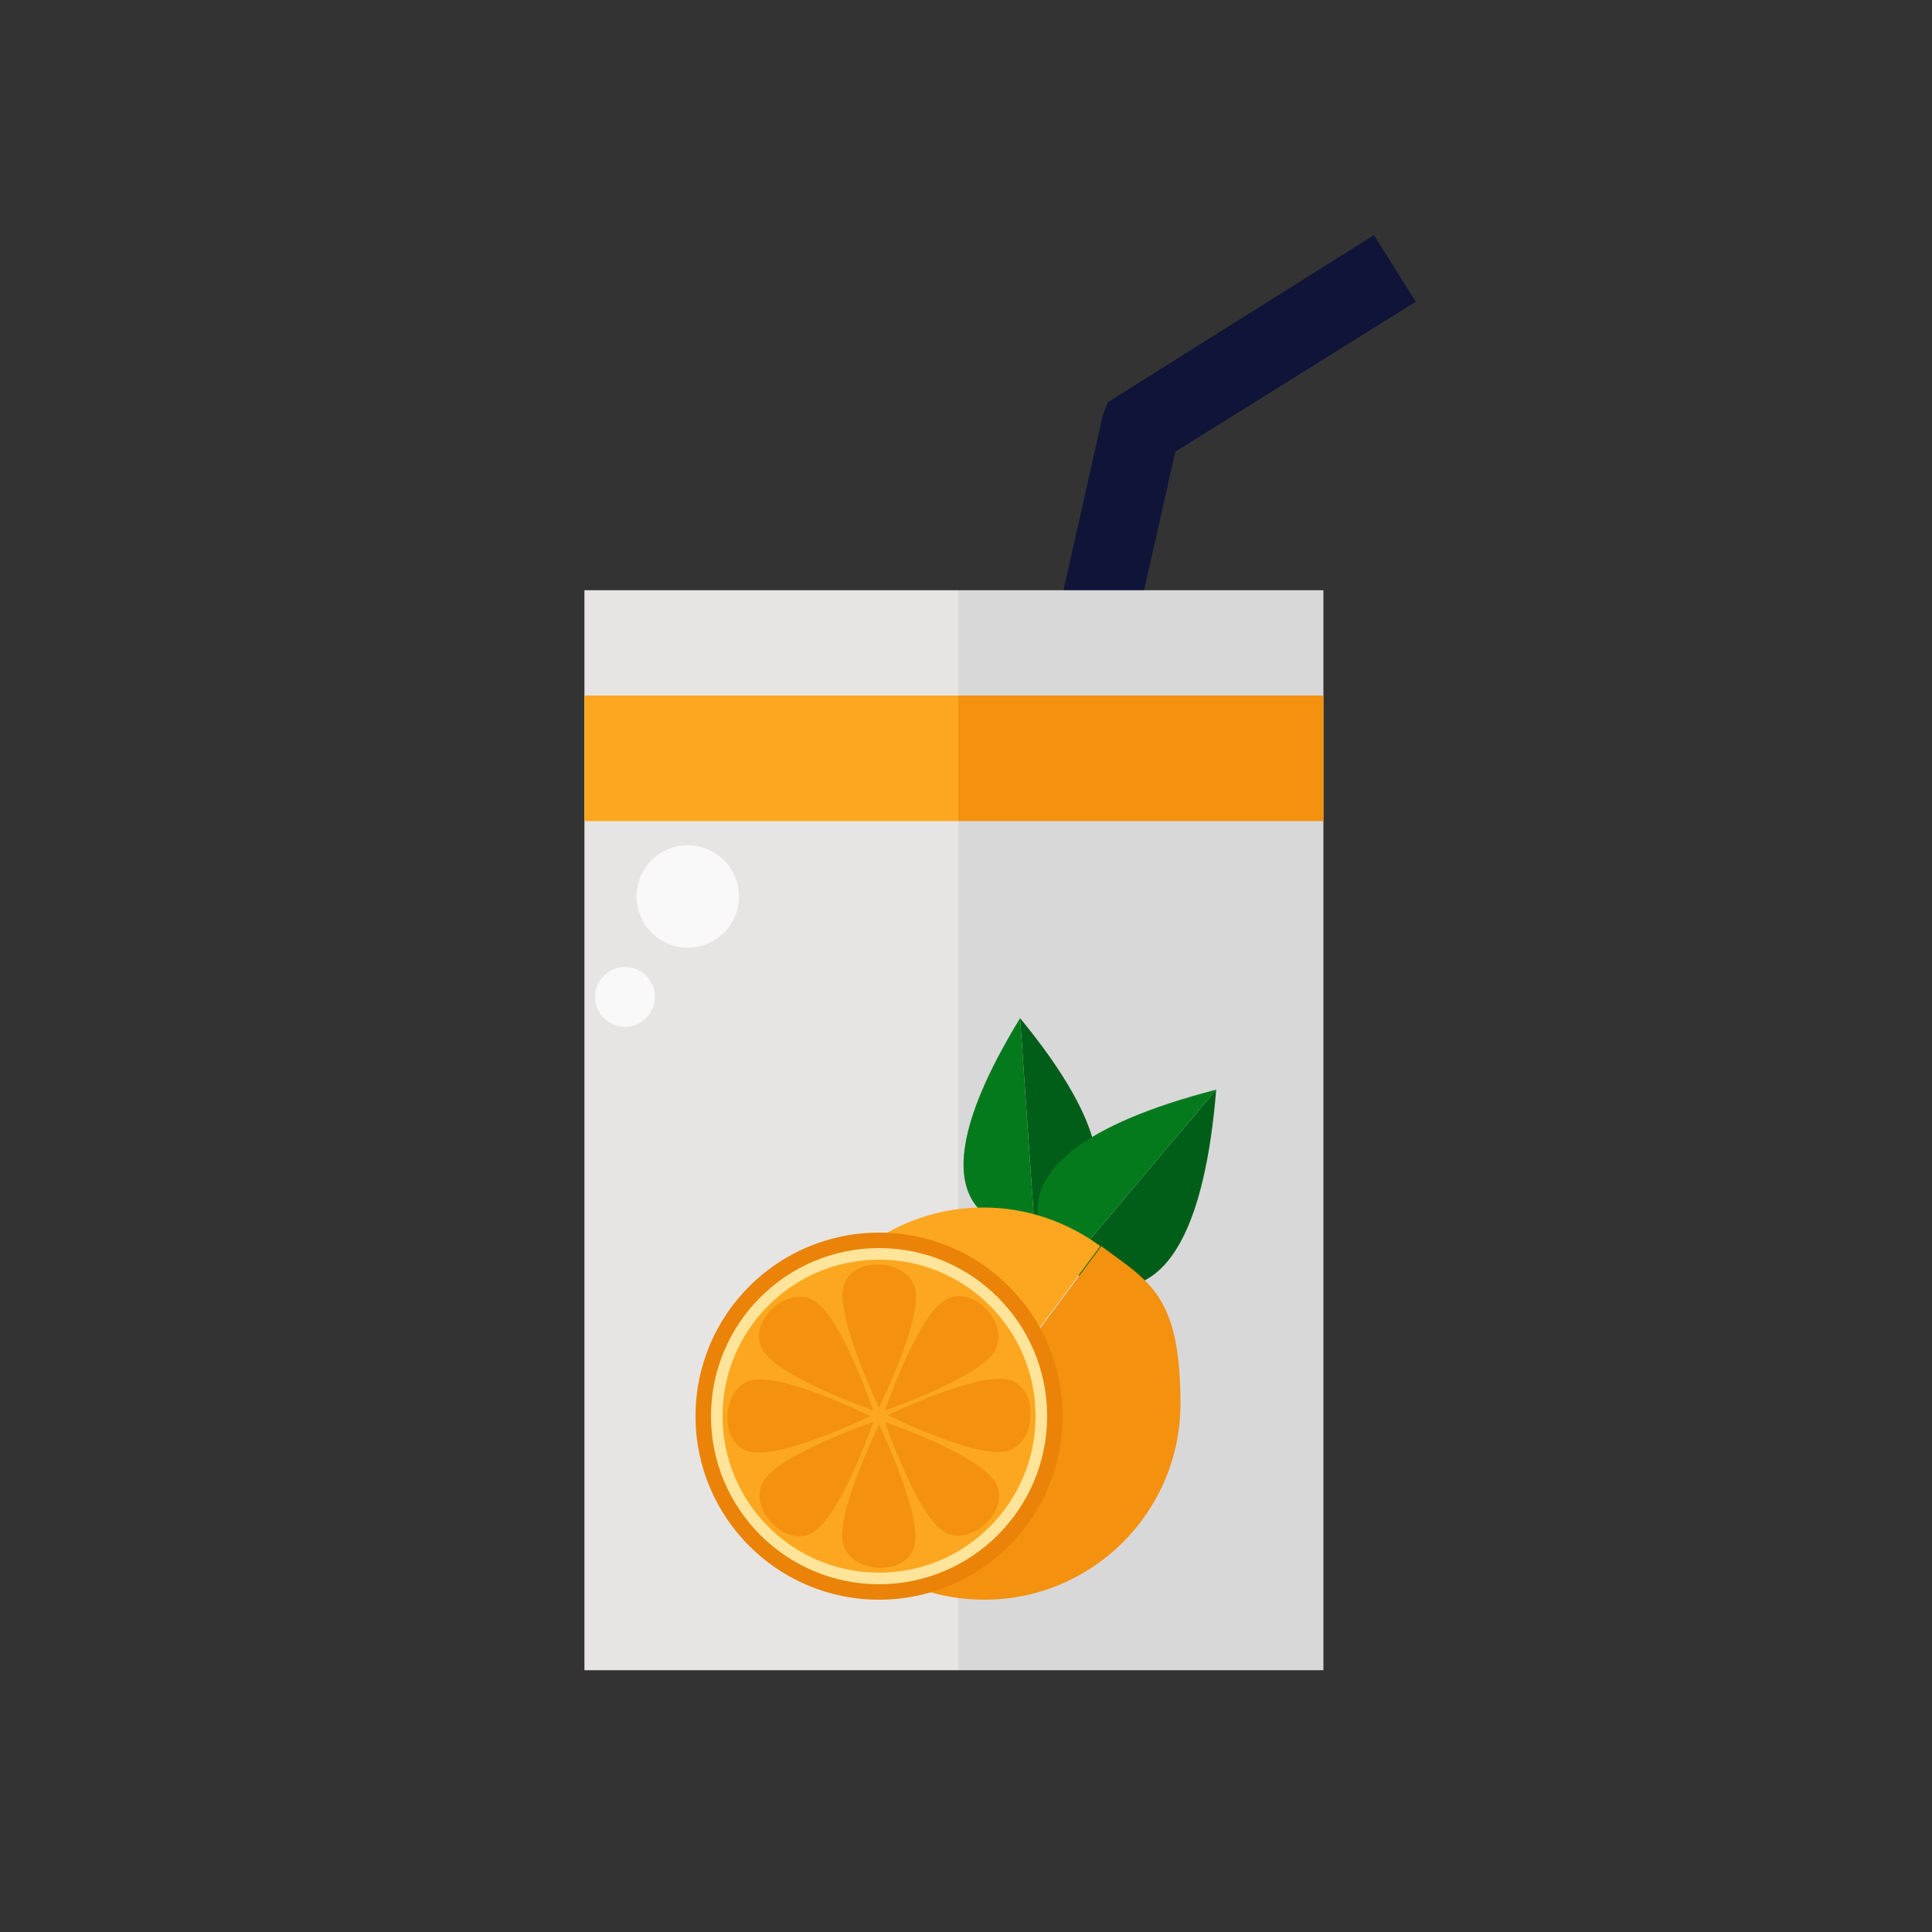 <?xml version="1.0" encoding="UTF-8"?>
<svg id="altro" xmlns="http://www.w3.org/2000/svg" version="1.1" viewBox="0 0 200 200">
  <rect x="0" y="0" width="200" height="200" fill="#333333" stroke="none"/>
  <!-- Generator: Adobe Illustrator 29.1.0, SVG Export Plug-In . SVG Version: 2.1.0 Build 142)  -->
  <defs>
    <style>
      .st0 {
        fill: #047a1d;
      }

      .st1 {
        fill: #e7e5e3;
      }

      .st2 {
        fill: #ea8307;
      }

      .st3 {
        fill: #f9f9f9;
      }

      .st4 {
        fill: #0f1438;
        stroke: #0f1438;
        stroke-miterlimit: 10;
        stroke-width: 4px;
      }

      .st5 {
        fill: #d8d8d8;
      }

      .st6 {
        fill: #ffe49a;
      }

      .st7 {
        fill: #fca71f;
      }

      .st8 {
        fill: #f4910f;
      }

      .st9 {
        fill: #015e19;
      }
    </style>
  </defs>
  <g>
    <polygon class="st4" points="141.6 27.1 121.2 39.9 116.3 43 116.1 43.5 106.4 86.7 110.4 87.6 119.9 45.5 143.8 30.6 141.6 27.1"/>
    <rect class="st5" x="99.2" y="61.1" width="37.8" height="111.8"/>
    <rect class="st1" x="60.5" y="61.1" width="38.7" height="111.8"/>
    <g>
      <g>
        <g>
          <path class="st9" d="M107.1,127.2s15.5-1.1-1.5-21.8"/>
          <path class="st0" d="M107.1,127.2s-15.5,1.1-1.5-21.8"/>
        </g>
        <g>
          <path class="st9" d="M110.4,131.2s13.1,11,15.5-18.4"/>
          <path class="st0" d="M110.4,131.2s-13.1-11,15.5-18.4"/>
        </g>
        <g>
          <path class="st7" d="M101.8,125c-11.2,0-20.3,9.1-20.3,20.3s3.2,12.6,8.2,16.3l24.2-32.6c-3.4-2.5-7.6-4-12.1-4Z"/>
          <path class="st8" d="M114,129l-24.2,32.6c3.4,2.5,7.5,4,12.1,4,11.2,0,20.3-9.1,20.3-20.3s-3.2-12.6-8.2-16.3h0Z"/>
        </g>
      </g>
      <g>
        <path class="st2" d="M110,146.6c0,10.5-8.5,19-19,19s-19-8.5-19-19,8.5-19,19-19,19,8.5,19,19h0Z"/>
        <path class="st6" d="M108.4,146.6c0,9.6-7.8,17.4-17.4,17.4s-17.4-7.8-17.4-17.4,7.8-17.4,17.4-17.4,17.4,7.8,17.4,17.4Z"/>
        <circle class="st7" cx="91" cy="146.6" r="16.2"/>
        <path class="st8" d="M94.7,133.3c.9,3.1-3.7,12.4-3.7,12.4,0,0-4.4-9.1-3.7-12.4.7-3.3,6.5-3.1,7.4,0h0Z"/>
        <path class="st8" d="M84.2,134.6c2.8,1.5,6.2,11.4,6.2,11.4,0,0-9.6-3.3-11.4-6.2-1.8-2.8,2.4-6.8,5.2-5.2h0Z"/>
        <path class="st8" d="M77.7,142.9c3.1-.9,12.4,3.7,12.4,3.7,0,0-9.1,4.4-12.4,3.7-3.3-.7-3.1-6.5,0-7.4h0Z"/>
        <path class="st8" d="M79,153.4c1.5-2.8,11.4-6.2,11.4-6.2,0,0-3.3,9.6-6.2,11.4-2.8,1.8-6.8-2.4-5.2-5.2h0Z"/>
        <path class="st8" d="M87.3,159.9c-.9-3.1,3.7-12.4,3.7-12.4,0,0,4.4,9.1,3.7,12.4-.7,3.3-6.5,3.1-7.4,0h0Z"/>
        <path class="st8" d="M97.8,158.6c-2.8-1.5-6.2-11.4-6.2-11.4,0,0,9.6,3.3,11.4,6.2,1.8,2.8-2.4,6.8-5.2,5.2h0Z"/>
        <path class="st8" d="M104.3,150.2c-3.1.9-12.4-3.7-12.4-3.7,0,0,9.1-4.4,12.4-3.7,3.3.7,3.1,6.5,0,7.4Z"/>
        <path class="st8" d="M103,139.8c-1.5,2.8-11.4,6.2-11.4,6.2,0,0,3.3-9.6,6.2-11.4,2.8-1.8,6.8,2.4,5.2,5.2Z"/>
      </g>
    </g>
    <rect class="st7" x="60.5" y="72" width="38.7" height="13"/>
    <rect class="st8" x="99.2" y="72" width="37.8" height="13"/>
  </g>
  <circle class="st3" cx="71.2" cy="92.8" r="5.3"/>
  <path class="st3" d="M67.8,103.2c0,1.7-1.4,3.1-3.1,3.1s-3.1-1.4-3.1-3.1,1.4-3.1,3.1-3.1,3.1,1.4,3.1,3.1Z"/>
</svg>